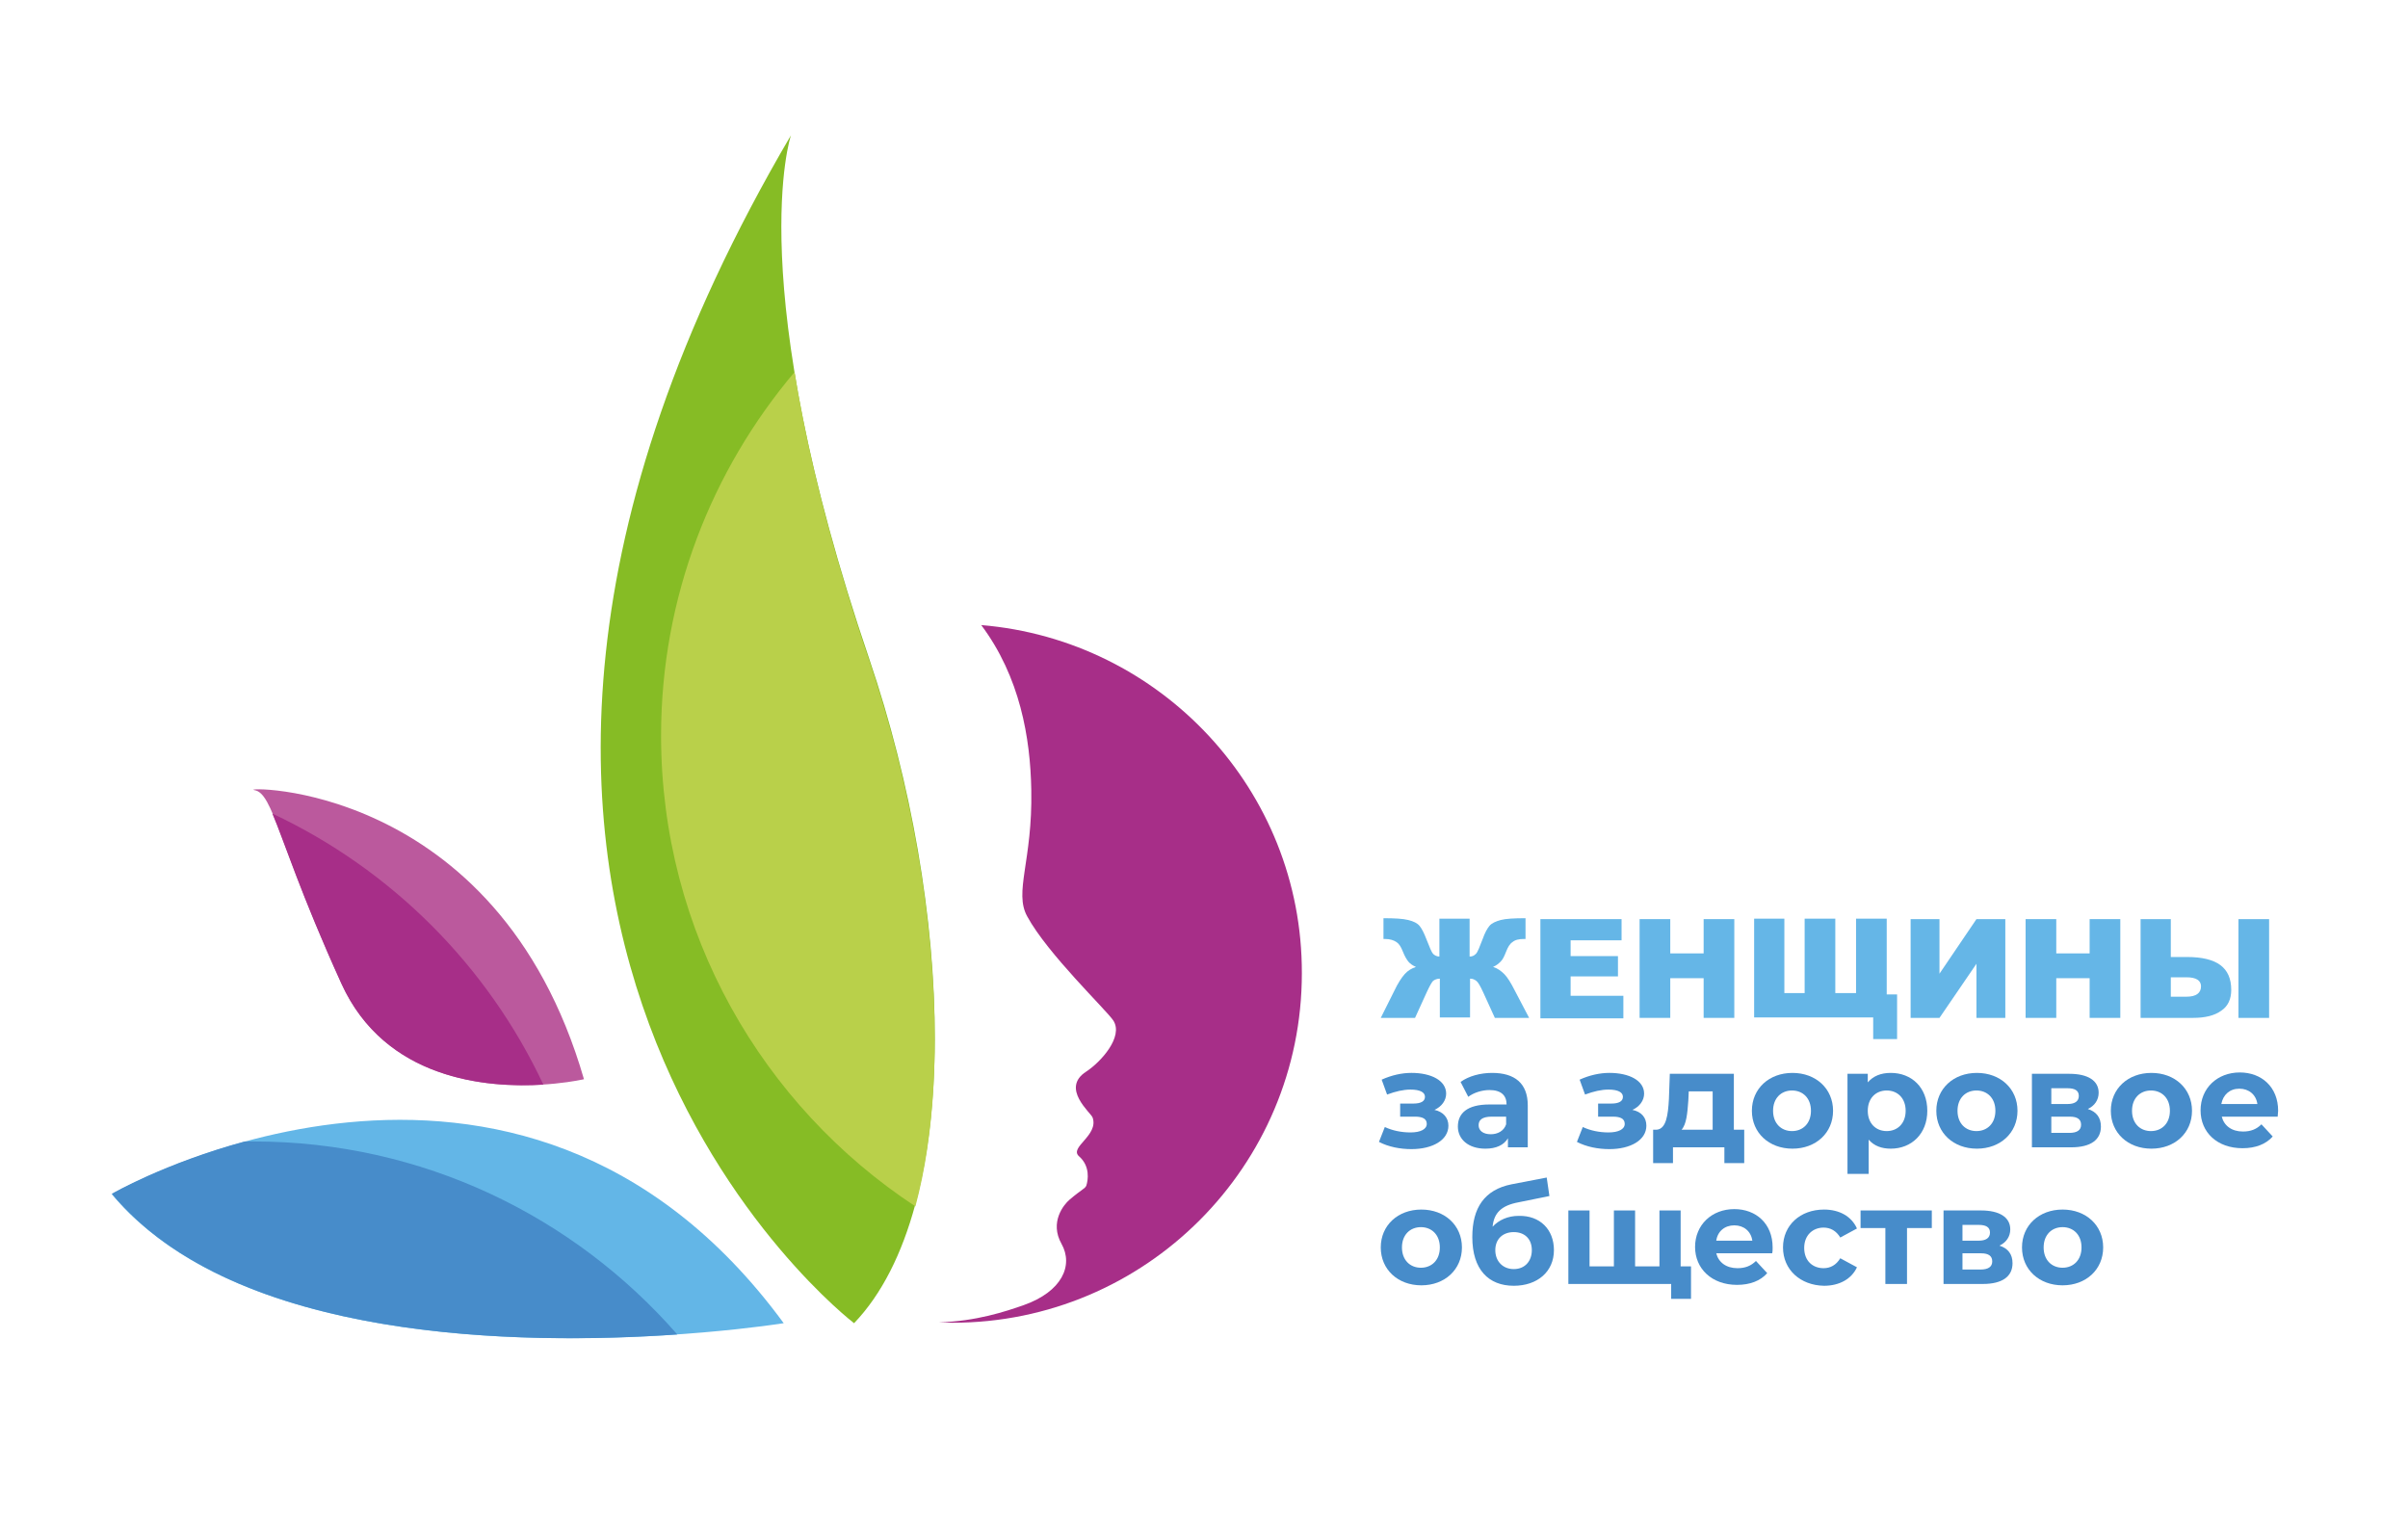<?xml version="1.0" encoding="utf-8"?>
<!-- Generator: Adobe Illustrator 19.0.0, SVG Export Plug-In . SVG Version: 6.00 Build 0)  -->
<svg version="1.1" id="Слой_1" xmlns="http://www.w3.org/2000/svg" xmlns:xlink="http://www.w3.org/1999/xlink" x="0px" y="0px"
	 viewBox="0 0 534 337.6" style="enable-background:new 0 0 534 337.6;" xml:space="preserve">
<style type="text/css">
	.st0{fill:#65B6E7;}
	.st1{clip-path:url(#SVGID_2_);fill:#478CCA;}
	.st2{clip-path:url(#SVGID_2_);fill:#A72E88;}
	.st3{clip-path:url(#SVGID_2_);fill:#86BC25;}
	.st4{clip-path:url(#SVGID_2_);fill:#63B6E7;}
	.st5{clip-path:url(#SVGID_2_);fill:#BB599D;}
	.st6{clip-path:url(#SVGID_2_);fill:#B9D04A;}
</style>
<g>
	<path class="st0" d="M339.1,225.7h-7.6l-2.6-5.7c-0.6-1.3-1.1-2.2-1.5-2.5s-0.8-0.5-1.4-0.5v8.6h-6.7V217c-0.6,0-1.1,0.2-1.5,0.5
		c-0.3,0.3-0.8,1.2-1.4,2.5l-2.6,5.7h-7.6l3-6c0.8-1.7,1.6-2.9,2.3-3.7c0.7-0.8,1.6-1.3,2.5-1.6c-0.7-0.3-1.3-0.7-1.7-1.2
		c-0.4-0.5-0.8-1.2-1.2-2.2c-0.4-1-0.8-1.7-1.4-2.1c-0.6-0.4-1.4-0.7-2.6-0.7h-0.3v-4.6c2.5,0,4.3,0.1,5.5,0.4s2,0.7,2.5,1.3
		c0.5,0.6,1,1.6,1.5,2.9c0.7,1.8,1.2,3,1.5,3.3s0.8,0.6,1.4,0.6v-8.4h6.7v8.4c0.6,0,1-0.2,1.4-0.6s0.8-1.5,1.5-3.3
		c0.5-1.4,1-2.3,1.5-2.9c0.5-0.6,1.4-1,2.5-1.3s3-0.4,5.5-0.4v4.6H338c-1.2,0-2,0.2-2.6,0.7c-0.6,0.4-1,1.1-1.4,2.1
		c-0.4,1-0.7,1.7-1.2,2.2s-1,0.9-1.7,1.2c1,0.3,1.8,0.9,2.5,1.6s1.5,2,2.3,3.6L339.1,225.7z"/>
	<path class="st0" d="M341.5,203.8h18.1v4.7h-11.3v3.5h10.5v4.5h-10.5v4.3h11.7v5h-18.4V203.8z"/>
	<path class="st0" d="M363.6,203.8h6.8v7.6h7.4v-7.6h6.8v21.9h-6.8v-8.8h-7.4v8.8h-6.8V203.8z"/>
	<path class="st0" d="M420.8,230.4h-5.4v-4.8H389v-21.9h6.7v16.5h4.5v-16.5h6.8v16.5h4.6v-16.5h6.8v16.8h2.3V230.4z"/>
	<path class="st0" d="M444.7,203.8v21.9h-6.4v-12l-8.2,12h-6.4v-21.9h6.4v12.1l8.2-12.1H444.7z"/>
	<path class="st0" d="M449.2,203.8h6.8v7.6h7.4v-7.6h6.8v21.9h-6.8v-8.8H456v8.8h-6.8V203.8z"/>
	<path class="st0" d="M481.4,212.2h3.6c3.3,0,5.8,0.6,7.4,1.8c1.6,1.2,2.4,3,2.4,5.5c0,2-0.7,3.6-2.2,4.6c-1.5,1.1-3.6,1.6-6.3,1.6
		h-11.6v-21.9h6.7V212.2z M481.4,221h3.5c2.1,0,3.2-0.8,3.2-2.3c0-1.3-1.1-2-3.2-2h-3.5V221z M496.4,203.8h6.8v21.9h-6.8V203.8z"/>
</g>
<g>
	<defs>
		<rect id="SVGID_1_" width="534" height="337.6"/>
	</defs>
	<clipPath id="SVGID_2_">
		<use xlink:href="#SVGID_1_"  style="overflow:visible;"/>
	</clipPath>
	<path class="st1" d="M321.2,249.6c0,3.2-3.5,5.2-8.2,5.2c-2.5,0-5.1-0.5-7.2-1.6l1.3-3.3c1.7,0.8,3.7,1.2,5.7,1.2
		c2.2,0,3.6-0.7,3.6-1.9c0-1.1-0.9-1.6-2.6-1.6h-3.3v-2.9h2.9c1.7,0,2.6-0.5,2.6-1.5c0-1-1.1-1.6-3.2-1.6c-1.6,0-3.3,0.4-5.2,1.1
		l-1.2-3.3c2.2-1,4.5-1.5,6.6-1.5c4.4,0,7.7,1.7,7.7,4.6c0,1.5-1,2.9-2.6,3.6C320,246.5,321.2,247.8,321.2,249.6"/>
	<path class="st1" d="M338.8,245.1v9.3h-4.4v-2c-0.9,1.5-2.6,2.3-5,2.3c-3.8,0-6.1-2.1-6.1-4.9c0-2.9,2-4.9,7-4.9h3.8
		c0-2-1.2-3.2-3.8-3.2c-1.7,0-3.5,0.6-4.7,1.5l-1.7-3.3c1.8-1.3,4.4-2,7-2C335.9,237.9,338.8,240.2,338.8,245.1 M334,249.3v-1.7
		h-3.2c-2.2,0-2.9,0.8-2.9,1.9c0,1.2,1,2,2.7,2C332.1,251.5,333.5,250.8,334,249.3"/>
	<path class="st1" d="M365.1,249.6c0,3.2-3.5,5.2-8.2,5.2c-2.5,0-5.1-0.5-7.2-1.6l1.3-3.3c1.7,0.8,3.7,1.2,5.7,1.2
		c2.2,0,3.6-0.7,3.6-1.9c0-1.1-0.9-1.6-2.6-1.6h-3.3v-2.9h2.9c1.7,0,2.6-0.5,2.6-1.5c0-1-1.1-1.6-3.2-1.6c-1.6,0-3.3,0.4-5.2,1.1
		l-1.2-3.3c2.2-1,4.5-1.5,6.6-1.5c4.4,0,7.7,1.7,7.7,4.6c0,1.5-1,2.9-2.6,3.6C364,246.5,365.1,247.8,365.1,249.6"/>
	<path class="st1" d="M386.8,250.5v7.4h-4.4v-3.5H371v3.5h-4.4v-7.4h0.7c2.2-0.1,2.6-3.2,2.8-6.8l0.2-5.6h14.2v12.4H386.8z
		 M372.9,250.5h6.9V242h-5.3l-0.1,2.1C374.2,246.8,374,249.3,372.9,250.5"/>
	<path class="st1" d="M388.5,246.3c0-4.9,3.8-8.4,9-8.4s9,3.5,9,8.4s-3.8,8.4-9,8.4S388.5,251.2,388.5,246.3 M401.6,246.3
		c0-2.8-1.8-4.5-4.2-4.5c-2.4,0-4.2,1.7-4.2,4.5s1.8,4.5,4.2,4.5C399.8,250.8,401.6,249.1,401.6,246.3"/>
	<path class="st1" d="M427.4,246.3c0,5.1-3.5,8.4-8.1,8.4c-2,0-3.7-0.6-4.9-2v7.6h-4.7v-22.2h4.5v1.9c1.2-1.4,2.9-2.1,5.1-2.1
		C423.9,237.9,427.4,241.1,427.4,246.3 M422.6,246.3c0-2.8-1.8-4.5-4.2-4.5s-4.2,1.7-4.2,4.5s1.8,4.5,4.2,4.5
		S422.6,249.1,422.6,246.3"/>
	<path class="st1" d="M429.4,246.3c0-4.9,3.8-8.4,9-8.4s9,3.5,9,8.4s-3.8,8.4-9,8.4S429.4,251.2,429.4,246.3 M442.5,246.3
		c0-2.8-1.8-4.5-4.2-4.5c-2.4,0-4.2,1.7-4.2,4.5s1.8,4.5,4.2,4.5C440.7,250.8,442.5,249.1,442.5,246.3"/>
	<path class="st1" d="M465.9,249.8c0,2.9-2.2,4.6-6.6,4.6h-8.7v-16.3h8.3c4.1,0,6.5,1.5,6.5,4.2c0,1.6-0.9,2.9-2.4,3.6
		C464.9,246.5,465.9,247.8,465.9,249.8 M454.9,244.8h3.6c1.6,0,2.5-0.6,2.5-1.8c0-1.2-0.9-1.7-2.5-1.7h-3.6V244.8z M461.5,249.4
		c0-1.2-0.8-1.8-2.5-1.8h-4.1v3.6h4C460.6,251.2,461.5,250.6,461.5,249.4"/>
	<path class="st1" d="M468.1,246.3c0-4.9,3.8-8.4,9-8.4s9,3.5,9,8.4s-3.8,8.4-9,8.4S468.1,251.2,468.1,246.3 M481.2,246.3
		c0-2.8-1.8-4.5-4.2-4.5c-2.4,0-4.2,1.7-4.2,4.5s1.8,4.5,4.2,4.5C479.4,250.8,481.2,249.1,481.2,246.3"/>
	<path class="st1" d="M505.1,247.6h-12.4c0.5,2,2.2,3.3,4.7,3.3c1.7,0,3-0.5,4.1-1.6l2.5,2.7c-1.5,1.7-3.8,2.6-6.7,2.6
		c-5.6,0-9.3-3.5-9.3-8.4c0-4.9,3.7-8.4,8.7-8.4c4.8,0,8.5,3.2,8.5,8.5C505.2,246.7,505.1,247.2,505.1,247.6 M492.6,244.8h8
		c-0.3-2.1-1.9-3.4-4-3.4C494.5,241.4,493,242.7,492.6,244.8"/>
	<path class="st1" d="M306.2,276.6c0-4.9,3.8-8.4,9-8.4s9,3.5,9,8.4c0,4.9-3.8,8.4-9,8.4S306.2,281.5,306.2,276.6 M319.3,276.6
		c0-2.8-1.8-4.5-4.2-4.5c-2.4,0-4.2,1.7-4.2,4.5c0,2.8,1.8,4.5,4.2,4.5C317.5,281.1,319.3,279.4,319.3,276.6"/>
	<path class="st1" d="M344.6,277.2c0,4.8-3.7,7.9-8.9,7.9c-5.6,0-9.2-3.6-9.2-10.8c0-6.5,2.7-10.5,8.7-11.7l7.8-1.5l0.6,4.1
		l-6.9,1.4c-3.7,0.7-5.4,2.3-5.7,5.4c1.4-1.5,3.4-2.4,5.8-2.4C341.5,269.5,344.6,272.6,344.6,277.2 M339.7,277.2c0-2.5-1.6-4-4-4
		s-4.1,1.5-4.1,4c0,2.5,1.7,4.2,4.1,4.2C338.2,281.4,339.7,279.6,339.7,277.2"/>
	<polygon class="st1" points="375,280.8 375,288 370.6,288 370.6,284.7 347.8,284.7 347.8,268.4 352.5,268.4 352.5,280.8 
		357.9,280.8 357.9,268.4 362.6,268.4 362.6,280.8 368,280.8 368,268.4 372.7,268.4 372.7,280.8 	"/>
	<path class="st1" d="M393,277.9h-12.4c0.5,2,2.2,3.3,4.7,3.3c1.7,0,3-0.5,4.1-1.6l2.5,2.7c-1.5,1.7-3.8,2.6-6.7,2.6
		c-5.6,0-9.3-3.6-9.3-8.4c0-4.9,3.7-8.4,8.7-8.4c4.8,0,8.5,3.2,8.5,8.5C393.1,277,393.1,277.5,393,277.9 M380.6,275.1h8
		c-0.3-2.1-1.9-3.4-4-3.4C382.5,271.7,380.9,273,380.6,275.1"/>
	<path class="st1" d="M395.4,276.6c0-4.9,3.8-8.4,9.1-8.4c3.4,0,6.1,1.5,7.3,4.2l-3.7,2c-0.9-1.5-2.2-2.2-3.7-2.2
		c-2.4,0-4.3,1.7-4.3,4.5c0,2.9,1.9,4.5,4.3,4.5c1.5,0,2.8-0.7,3.7-2.2l3.7,2c-1.2,2.6-3.9,4.1-7.3,4.1
		C399.2,285,395.4,281.5,395.4,276.6"/>
	<polygon class="st1" points="428.4,272.3 422.9,272.3 422.9,284.7 418.1,284.7 418.1,272.3 412.6,272.3 412.6,268.4 428.4,268.4 	
		"/>
	<path class="st1" d="M446.3,280.1c0,2.9-2.2,4.6-6.6,4.6h-8.7v-16.3h8.3c4.1,0,6.5,1.5,6.5,4.2c0,1.6-0.9,2.9-2.4,3.6
		C445.3,276.8,446.3,278.1,446.3,280.1 M435.2,275.1h3.6c1.6,0,2.5-0.6,2.5-1.8c0-1.2-0.9-1.7-2.5-1.7h-3.6V275.1z M441.8,279.7
		c0-1.2-0.8-1.8-2.5-1.8h-4.1v3.6h4C440.9,281.5,441.8,280.9,441.8,279.7"/>
	<path class="st1" d="M448.4,276.6c0-4.9,3.8-8.4,9-8.4s9,3.5,9,8.4c0,4.9-3.8,8.4-9,8.4S448.4,281.5,448.4,276.6 M461.6,276.6
		c0-2.8-1.8-4.5-4.2-4.5c-2.4,0-4.2,1.7-4.2,4.5c0,2.8,1.8,4.5,4.2,4.5C459.8,281.1,461.6,279.4,461.6,276.6"/>
	<path class="st2" d="M217.6,138.6c8.6,11.5,10.9,25,11.1,36.6c0.3,15.7-3.9,22.6-0.9,28c4.5,8.3,17.6,20.8,19.1,23.1
		c2.3,3.6-2.8,9.2-6,11.3c-5.8,3.7,1.1,9.2,1.4,10.2c1.4,4-5.3,6.6-3,8.6c2.5,2.2,2,5.3,1.6,6.5c-0.3,0.7-1,0.8-3.7,3.1
		c-1.3,1.1-4.5,5-1.8,9.8s0.1,10.6-8.4,13.6c-4,1.4-10.6,3.6-18.8,3.8c1,0,2,0.1,3,0.1c42.8,0,77.5-34.7,77.5-77.5
		C288.8,175.2,257.4,141.9,217.6,138.6"/>
	<path class="st3" d="M189.4,293.4c0,0-116.5-88.9-14-263.4c0,0-11.1,32.6,17.4,116.2C211.3,200.6,214.1,267.6,189.4,293.4"/>
	<path class="st4" d="M173.8,293.4c0,0-110.3,17.7-149-28.6C24.8,264.7,114.7,212.9,173.8,293.4"/>
	<path class="st5" d="M129.5,239.3c0,0-39.9,9.3-53.8-21.3c-13.9-30.6-15.1-42.2-19.3-42.8C52.2,174.5,110.2,172.6,129.5,239.3"/>
	<path class="st1" d="M150.2,295.9c-22.9-26.2-56.5-42.8-94-42.8c-0.6,0-1.2,0-1.9,0c-17.8,4.8-29.5,11.6-29.5,11.6
		C52.2,297.6,115.6,298.3,150.2,295.9"/>
	<path class="st2" d="M120.5,240.5c-12.4-26.4-33.7-47.7-60.1-60.1c2.6,6.1,6.3,17.9,15.3,37.7C85.4,239.4,107.9,241.3,120.5,240.5"
		/>
	<path class="st6" d="M192.8,146.6c-8.9-26.2-13.9-47.4-16.6-64.1c-18.4,21.8-29.6,49.9-29.6,80.6c0,43.7,22.5,82.1,56.4,104.4
		C211.7,235.3,206.6,187.4,192.8,146.6"/>
</g>
</svg>
